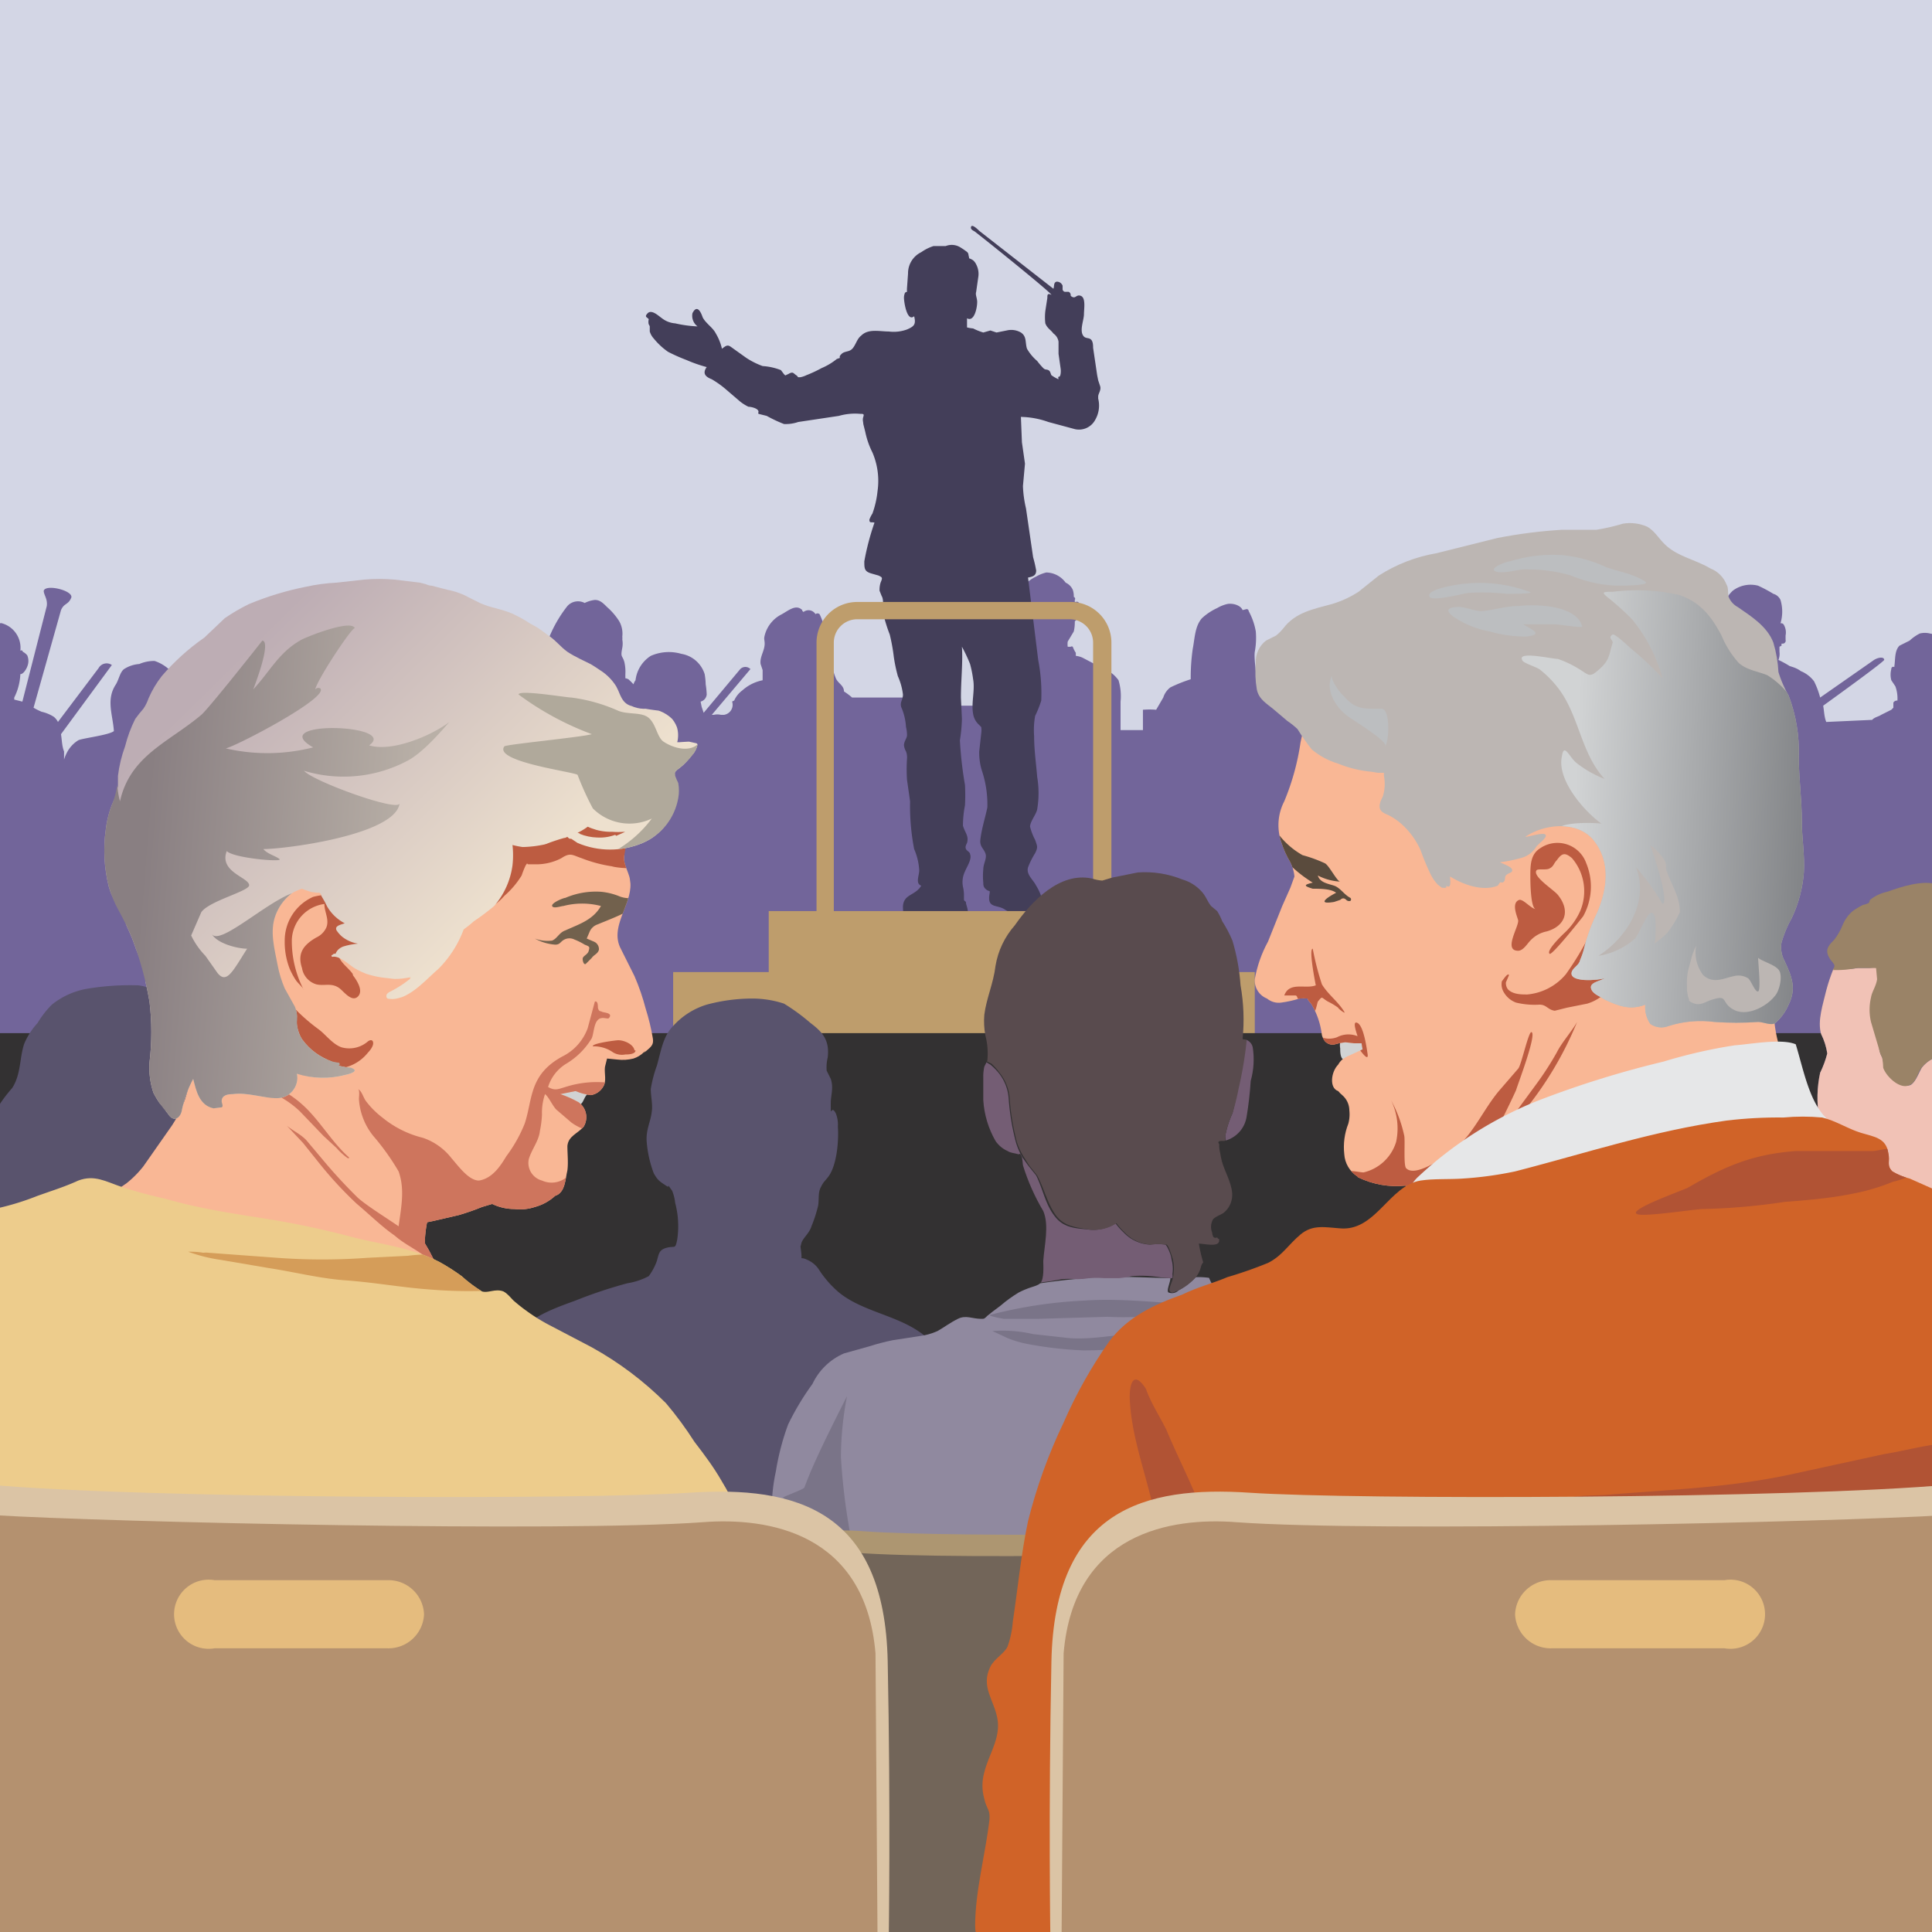 <svg viewBox="0 0 190 190" xmlns="http://www.w3.org/2000/svg"><clipPath id="a"><path d="M0 0h190v190H0z"/></clipPath><clipPath id="b"><path d="M123.2 103a1 1 0 00-1-.8 19.2 19.2 0 00-.2-5.3 20 20 0 00-.8-4.4 12 12 0 00-1-1.9 5.8 5.8 0 00-.5-1l-.6-.5c-.4-.5-.5-1-1-1.5a4 4 0 00-1.8-1.1 9.8 9.8 0 00-4.4-.7l-2.5.5-1 .3a4 4 0 01-1-.2c-3.2-.7-6 2.3-7.6 4.6a8 8 0 00-1.9 4c-.2 1.7-.9 3.2-1.1 4.8a7.6 7.6 0 00.1 2 7 7 0 01.2 2.5l-.3.6a4.4 4.4 0 00-.1 1.1v2.2a9.2 9.2 0 001.2 4 2.8 2.8 0 001.2 1c.3.2.7.2 1 .3s.1-.3.4.3a7.2 7.2 0 01.1.8 20.8 20.8 0 002 4.5c.6 1.4.1 3.4 0 4.9 0 .5.1 1.8-.3 2.2-.2.2-.6.3-.9.4a8.5 8.5 0 00-1.2.5 12.7 12.7 0 00-1.8 1.3l-.8.6-.5.4c-.3.3-.3.3-.6.3-.9 0-1.5-.4-2.3 0s-1.3.8-2 1.2a6.2 6.2 0 01-1.8.5l-2.6.4a21.2 21.2 0 00-2.3.6l-2.5.7a6.1 6.1 0 00-3.1 3 26 26 0 00-2.4 4 24.6 24.6 0 00-1.2 4.6 17.6 17.6 0 00-.4 4.1c.1 1.6 1.6 2.4 2.8 3a25 25 0 014 2.2 18 18 0 003.7 2.4 7.9 7.9 0 004.6.3 32.2 32.2 0 015.3-.2c3.4 0 6.8 0 10.1-.3a11.9 11.9 0 004.8-1 10.4 10.4 0 003.1-3 11 11 0 001-1.7l1.3-1.9a26.3 26.3 0 002.3-4.6 25.3 25.3 0 001.4-4.6l.5-2.4c0-.8 0-1.7.2-2.6a13 13 0 00.2-4.4 15.2 15.2 0 00-1.9-3.5 13.6 13.6 0 01-1.4-4.2c.5 0 2 .4 2-.3 0-.3 0 0-.2-.3q-.3.1-.4-.1a1.5 1.5 0 01-.1-.4 1.5 1.5 0 01.1-1.3c.3-.3.7-.4 1-.6a2.2 2.2 0 00.8-1.2c.3-1-.3-2.2-.7-3.2a6.4 6.4 0 01-.4-1.5 3.2 3.2 0 01-.1-.9c-.2-.2 0-.3.2-.3h.3a2.9 2.9 0 002.2-2.4 34.8 34.8 0 00.4-3.5 7.8 7.8 0 00.2-3.3z"/></clipPath><clipPath id="c"><path d="M191.8 112.6c0-6.4-.3-12.9-.2-19.3l.2-4.3a2 2 0 00-1.2-2c-1.5-.5-3.6.2-5 .7a4 4 0 00-1.7.8l-.1.3a3.4 3.4 0 01-.6.2 7 7 0 00-1 .6 3.6 3.6 0 00-1 1.4 6 6 0 01-.8 1.4c-.5.5-.9.9-.6 1.6a2.1 2.1 0 00.4.6c.2.3.3.3.1.7a17.8 17.8 0 00-.7 2.1c-.3 1.3-.9 3-.5 4.3a6.4 6.4 0 01.6 1.9 9.8 9.8 0 01-.7 1.9 11.6 11.6 0 00-.1 4.4 9.2 9.2 0 00.3 2.2 2.8 2.8 0 001.2 1.2c2.6 1.7 4.7 4.3 7.7 5.3 1 .4 3.4 1 3.6-.6a48.6 48.6 0 000-5.4z"/></clipPath><clipPath id="d"><path d="M64.2 102.1a21.3 21.3 0 00-.7-2.9 22 22 0 00-1.1-3.2L61 93.2c-1-2.1 1.1-4.2 1-6.3 0-1-.8-1.9-.6-2.8 1.7-9-8.2-9.3-9.3-9.8-4-2-9-1.4-13.1 0l-3.3 1.1c-1.1.4-2 1-3 1.5a7.7 7.7 0 00-2 1.3l-2.5 2.2a17.8 17.8 0 00-3.4 5.1 29 29 0 00-2 7.4c-.3 2.3-.2 4.7-.7 7l-.8 3a15.6 15.6 0 01-.6 1.6 10.2 10.2 0 01-1.2.7 1 1 0 00-.8.8l-.5 2.1a12 12 0 01-1.3 2.6l-2.8 4a10 10 0 01-1.8 1.7 10 10 0 00-1.5 1.2.2.2 0 00-.2.2v.1a.3.3 0 00.5.3c.5.1 1 .5 1.5.7l1.7.7 2.7.7 4.2 1.4 4.3 1 3.8.8c1.5.4 3 .5 4.6.8l4.2.6a12.5 12.5 0 001.6.3 13.5 13.5 0 003 .4.3.3 0 00.2-.1.3.3 0 00.3-.3 15.4 15.4 0 00-1.4-2.9v-.6a12.3 12.3 0 01.2-1.5l.5-.1 2.6-.6a23.7 23.7 0 002.3-.8l1-.3a5 5 0 002.2.5 4.6 4.6 0 002-.2 4.8 4.8 0 002-1.1c1-.3 1-1.7 1.2-2.5s0-1.6 0-2.4c.1-1 1-1.2 1.6-1.9a1.8 1.8 0 00-.5-2.4 10.4 10.4 0 00-1.8-.8l1.5-.3a5.8 5.8 0 001.5.4 1.7 1.7 0 001.2-.8c.4-.6.1-1.3.2-2l.2-.8 1 .1a4.3 4.3 0 001.6-.1 2.6 2.6 0 001-.6v-.1a.1.1 0 00.2 0c.6-.5.8-.7.7-1.3z"/></clipPath><clipPath id="e"><path d="M68.5 73.1c0-.3-1.6-.1-1.8-.1a2.8 2.8 0 00-.6-2.3 3.5 3.5 0 00-2.5-1 3.1 3.1 0 01-2.3-.8l-1-2c-1.2-1.4-3-1.8-4.5-2.8-.7-.5-1.2-1.2-2-1.7a23 23 0 00-2.4-1.6c-1.7-.9-3.5-1.1-5.2-2A7.3 7.3 0 0044 58l-2.7-.7-2.5-.3a17.2 17.2 0 00-3 0l-2.7.3a18.2 18.2 0 00-3 .4 29.6 29.6 0 00-5.6 1.7 17.8 17.8 0 00-2.4 1.4l-2 1.9a22.2 22.2 0 00-4.2 3.8 9.9 9.9 0 00-1.3 2.2 4.1 4.1 0 01-.5 1 13.2 13.2 0 00-.8 1 13 13 0 00-1 2.7 12.8 12.8 0 00-.7 2.9 8 8 0 01-.5 2.6 10 10 0 00-.7 2.7 14.6 14.6 0 00.3 5.6 11.3 11.3 0 001 2.4 24 24 0 011.3 2.7 33.3 33.3 0 011.7 6.2 24.8 24.8 0 010 6 7.7 7.7 0 00.4 3 9.4 9.4 0 001.4 2c.6 1 1.3.4 1.4-.4a11.3 11.3 0 011.1-3c.3 1.2.6 2.6 2 2.9l.8-.1c.2-.1 0-.4 0-.6 0-.6.6-.7 1.1-.7 1.4-.2 3 .4 4.3.4a2 2 0 002-2.4 8.6 8.6 0 004.8.1c.5-.1 1.4-.4.5-.7a7.9 7.9 0 01-1.2-.2.1.1 0 00-.1-.3l-.5-.1a6 6 0 01-3-2.2 3.3 3.3 0 01-.5-1.7A3 3 0 0029 99l-1-1.8a11.1 11.1 0 01-.7-2.3c-.3-1.6-.8-3.3-.2-4.9a4.9 4.9 0 011.4-2 2.6 2.6 0 011-.5 2.2 2.2 0 011 .2l.7.1a.3.3 0 01.4.3 10.8 10.8 0 01.6 1.1 4.3 4.3 0 001.7 1.6c-.6.2-1.2.3-.6 1a3.3 3.3 0 001.9 1 7 7 0 00-1.5.3 2.3 2.3 0 00-.5.3s-.6.7-.6.5c0 .3.1.2.4.2a3 3 0 011.1.6 7.7 7.7 0 006.3 1.4 7 7 0 01-1.3 1c-.3.2-1.1.5-1.1.8-.1.8 1.7.1 2 0a10.8 10.8 0 002.3-1.8 13.3 13.3 0 002-2c.6-.9.9-2.1 1.6-2.8s1.8-1.2 2.6-2a7.7 7.7 0 002-6 7 7 0 003.2-.3 19 19 0 011.8-.6l.7.1.6.4a8.2 8.2 0 006.4 0 5.9 5.9 0 003.5-4.4 4 4 0 000-1.5 7.5 7.5 0 01-.3-.7c0-.4-.1-.3.2-.6.6-.4 2-1.7 2-2.6zm-8 9A5 5 0 0157 82c.3-.2.7-.6 1-.6a9.8 9.8 0 011.1.4 7.2 7.2 0 002.4 0l-.9.4z"/></clipPath><linearGradient id="f" gradientUnits="userSpaceOnUse" x1="19.7" x2="44.6" y1="68.2" y2="93.5"><stop offset="0" stop-color="#bdadb4"/><stop offset="1" stop-color="#ede0ce"/></linearGradient><linearGradient id="g" gradientUnits="userSpaceOnUse" x1="14" x2="40.5" y1="85.8" y2="87.9"><stop offset="0" stop-color="#897f82"/><stop offset="1" stop-color="#b9b0a7"/></linearGradient><clipPath id="h"><path d="M71 145.7c-.8-1.4-1.7-2.6-2.7-3.9a35.4 35.4 0 00-2.8-3.8 32.7 32.7 0 00-7.3-5.5l-4.2-2.2a18.4 18.4 0 01-3.5-2.4c-.3-.3-.6-.7-1-.9-.8-.3-1.5.2-2.1 0a13.4 13.4 0 01-2-1.5 20.4 20.4 0 00-2.2-1.4c-2.7-1.4-5.6-1.7-8.4-2.4a84.5 84.5 0 00-9-1.9c-3.2-.5-6.4-1-9.5-1.9a44.3 44.3 0 01-4.4-1.2c-1.5-.5-2.6-1.2-4.2-.6-1.3.6-2.6 1-4 1.5a25.9 25.9 0 01-4.3 1.3c-1.4.2-1 .8-1.1 2.2s-.5 3-.6 4.5v9.4c0 3.4 0 6.7.4 10 0 1-.1 2.5.3 3.3.5 1 2.5 1.6 3.5 1.8a15 15 0 004 .1c1.7-.1 3.5-.1 5.2-.3.5 0 2.2-.3 2.5 0 .2 0 .2 1.2.3 1.5l1 4.4c.9 2.5 1.8 5.7 4 7.3 2.5 1.9 6.2 2 9.2 2.3a25.6 25.6 0 008.9-.9 9.3 9.3 0 004.1-2c1.1-1 2.4-1.4 3.1-2.8a11.6 11.6 0 00.6-9.4c5.5.1 11 0 16.6-.1 2.4-.1 5.3.2 7.7-.4l1.7-.7c.2 0 .9 0 1-.3.7-.8-.4-2.4-.8-3.1z"/></clipPath><clipPath id="i"><path d="M175.3 103.9a14.5 14.5 0 01-.8-3.4 14.2 14.2 0 00-1.3-3.3 22.2 22.2 0 00-1.4-2.9 10.9 10.9 0 00-2.3-2.1 17.5 17.5 0 01-2.7-2 15.5 15.5 0 01-2.2-2.4l-1.5-3-1.6-3a12.2 12.2 0 00-1.5-2.4 19.5 19.5 0 00-2.1-2.4 39.6 39.6 0 00-4.8-3.8 20 20 0 00-5.7-2.4c-2.3-.7-4.8-1.1-7.2-1.8-1.2-.4-2.4-1-3.6-1.3a17.4 17.4 0 00-3.5-.5 3.4 3.4 0 00-2.7.9 5.4 5.4 0 00-1 1 6.4 6.4 0 00-.3.7 1.1 1.1 0 000-.3c0 .5-.5 1-.6 1.4a13 13 0 00-.6 2.1 23.9 23.9 0 01-1.6 5.8 5.1 5.1 0 00-.3 4 9.1 9.1 0 00.9 2 4 4 0 01.4 1.4l-.4 1.1-.8 1.8-1.4 3.5a12.1 12.1 0 00-1.3 3.7 1.9 1.9 0 001.2 1.9 1.8 1.8 0 001.4.4 10.9 10.9 0 001.8-.4 4 4 0 01.8 0c0 .2.3.4.4.6a7.7 7.7 0 011 3 1.7 1.7 0 00.3.6 1 1 0 001 .3 5.7 5.7 0 011-.2l.9.1h.7l.1.6-1.3.6a3 3 0 00-.7.4 1.8 1.8 0 00-.4.5c-.7.7-.9 2.3 0 2.6a3.2 3.2 0 00.4.4 2 2 0 01.7 1.5 3.5 3.5 0 01-.1 1.3 6.3 6.3 0 00-.4 3 2.8 2.8 0 001.3 2.2.2.2 0 00.1.1 8.6 8.6 0 004.6.8l.5.2 2.2.7a6 6 0 003.5.2c1.8-.2 3.5-1.6 5-2.5l2.8-1.5 1-.4a55.1 55.1 0 005.5-2.7 41.2 41.2 0 015-2.2l6.2-2c1.8-.5 4-.8 5.3-2.1a.3.3 0 000-.4z"/></clipPath><clipPath id="j"><path d="M177.2 80.8c0-2.2-.3-4.3-.3-6.4a15.5 15.5 0 00-1-6 11.5 11.5 0 01-1-2.3 12.5 12.5 0 00-.5-2.9c-.6-1.6-2.2-2.6-3.5-3.5a2 2 0 01-.9-1c-.1-.4 0-.9-.2-1.2a2.8 2.8 0 00-1.6-1.6c-1.5-.9-3.4-1.2-4.6-2.5-.5-.5-.9-1.2-1.6-1.6a4.2 4.2 0 00-2.4-.3 20.3 20.3 0 01-2.6.6h-3.4a48.8 48.8 0 00-6.3.8l-6 1.5a15.3 15.3 0 00-5.7 2.2l-2 1.6a10.1 10.1 0 01-2.6 1.2c-1.8.5-3.6.8-4.8 2.4a5.3 5.3 0 01-.7.7l-1 .5a2.6 2.6 0 00-1 2.2 10 10 0 00.1 2.6c.2 1 1 1.4 1.7 2l1.3 1.1a7.8 7.8 0 011 .8 21 21 0 001.4 2 7.3 7.3 0 002.6 1.4 11.4 11.4 0 003.3.8l.6.1h.6v.3a4.1 4.1 0 01-.1 2c-.2.4-.5 1-.2 1.4.2.3.7.4 1 .6a5.9 5.9 0 011.1.8 7.6 7.6 0 011.8 2.5 24.2 24.2 0 001 2.4 4.1 4.1 0 00.7 1l.4.3c.1 0 .6.1.4-.2.6.4.4-.6.4-.9 1.3.8 3.2 1.5 4.7.9l.2-.3c.2-.1.2.1.4-.1s0-.5.3-.7.6-.2.5-.5-1-.6-1.2-.7a13.2 13.2 0 002-.4 2.5 2.5 0 001.5-1c.2-.4 1.2-1 1-1.3s-1.6.2-2 .2c1.9-1.3 5.1-1.6 6.7.3 1.7 2.1 1.4 4.7.4 7.1a17.8 17.8 0 00-1.3 3.5 7.1 7.1 0 01-.4 1.2c-.1.5-.6.7-.8 1.1-.5 1.2 2.7.9 3.2.7-.4.3-1.6.4-1.3 1.1.2.5.9.7 1.3 1 1.3.6 2.5 1.1 4 .5a2.9 2.9 0 00.5 1.9 1.9 1.9 0 001.8.2 10.4 10.4 0 014.5-.4 29.4 29.4 0 004.3 0c.5 0 1.3.4 1.7.1a5 5 0 001.3-1.8c.8-1.6.3-2.8-.4-4.3a2.8 2.8 0 01-.3-1.8 11.2 11.2 0 011-2.4 12.8 12.8 0 001.2-4.5c.1-1.7-.2-3.4-.2-5z"/></clipPath><linearGradient id="k" gradientUnits="userSpaceOnUse" x1="178.3" x2="154.8" y1="80.5" y2="79.5"><stop offset="0" stop-color="#808285"/><stop offset="1" stop-color="#d1d3d4"/></linearGradient><clipPath id="l"><path d="M192.1 144.3c.3-6.7.7-13.3.7-20l-.2-4.6c0-.5.2-1.6-.2-2s-.6-.1-1-.2l-3.6-1.6a6.4 6.4 0 01-1.7-.7c-.6-.6-.2-1-.4-1.8-.2-1.5-1.4-1.6-2.7-2s-2.5-1.2-3.8-1.5a20.6 20.6 0 00-3.8 0 42.8 42.8 0 00-5.6.3c-7.2 1-13.8 3.2-20.8 5a35.7 35.7 0 01-5.1.7c-1.4.1-2.9 0-4.2.2-3.1.5-4.4 5-7.9 4.7-1.5-.1-2.7-.4-3.9.6s-1.8 2.1-3.2 2.8a41.6 41.6 0 01-4 1.4c-1.4.6-3 1-4.4 1.7-2.8 1-5.4 2.2-7.2 4.6a45.4 45.4 0 00-4.5 8 50.8 50.8 0 00-3.5 9.7c-.7 3.3-1 6.6-1.5 9.9a9.4 9.4 0 01-.5 2.4c-.3.7-1.3 1.2-1.7 2-1 2 .4 3.3.7 5.2s-.9 3.5-1.3 5.2a4.7 4.7 0 000 2.6c.2 1 .6 1 .5 2.1-.4 3.4-1.4 7-1.4 10.4 0 2.1 1.5 1.6 3 1.6 1.2 0 4.2.5 5-.3 0 .4.4.8.8.5s.3-2.6.3-3.1c.2-2.1.3-4.3.7-6.3.6-4.2 1.2-8.5 1.6-12.7a39.7 39.7 0 012.7-12c1.4-3.2 5.2-5.6 8.6-6.4 4.1-.9 8.4 0 12.6.2s8.5 0 12.7 0l27.2-.4c5-.2 10-.3 15-.7 1.7-.1 5 .5 6.3-.9s.8-3.4-.3-4.6z"/></clipPath><g clip-path="url(#a)"><path d="M-1.2-1.2h192.9v83.8h-193z" fill="#d3d6e5"/><path d="M191 62.8a.1.1 0 000-.3h-.2a.3.3 0 00-.5-.1l-.5-.1a2.1 2.1 0 00-1 0 4.3 4.3 0 00-1 .7l-1 .5c-.5.5-.4 1.4-.5 2v.1a.2.2 0 00-.3.2 2.1 2.1 0 000 1.1l.4.6a3.5 3.5 0 01.2 1.4.4.4 0 00-.4.2v.5l-.2.2-1 .5c-.3.2-.6.2-.9.5h-.1l-4.4.2c-.2-.5-.2-1-.3-1.6 1.8-1.3 5.8-4.2 6-4.5 0-.3-.5-.3-1 0l-5.3 3.7a8 8 0 00-.6-1.6 3.1 3.1 0 00-1.3-1c-.4-.3-.8-.4-1.1-.5a10.4 10.4 0 00-1.1-.6 1.6 1.6 0 00.1-.8v-.5l.2-.1v-.2c.2 0 .3 0 .4-.2a.5.5 0 000-.2v-.4a1.5 1.5 0 00-.2-1.1.3.3 0 00-.3-.1 4 4 0 000-2.3 1.1 1.1 0 00-.7-.6 13.8 13.8 0 00-1.5-.8 2.9 2.9 0 00-2.5.5 3.5 3.5 0 00-1.1 2.5l-.8.1a6.6 6.6 0 00-.8 0c-.7 0-1.5.1-2.2.3-1.5.2-3 .2-4.5.5a35.1 35.1 0 00-4.4.8l-4.2 1.1-2 .7-2.2.6-4.3 1-4.3 1c-1.4.5-2.7.8-4 1.1l-4.7 1.3-2 .7a4.4 4.4 0 00-1 .4h-.2c-.3-.2-.7-.2-1-.5a2.6 2.6 0 01-.7-1.4.2.2 0 00-.2-.1 5.4 5.4 0 00-2-1.2c-.2 0 0-.1-.2-.2 0-.2-.3-2-.2-2.7a7.5 7.5 0 00.1-2 6.5 6.5 0 00-.7-2 .2.2 0 00-.2-.2l-.4.1c-.2-.5-1-.7-1.5-.6a3.5 3.5 0 00-1 .4 5.7 5.7 0 00-1.5 1c-.7.8-.7 2-.9 3a19.9 19.9 0 00-.2 3 15 15 0 00-2 .8 2 2 0 00-.7 1l-.7 1.2a8.3 8.3 0 00-1.3 0v2h-2.2V69a5.4 5.4 0 00-.2-2.1 3.3 3.3 0 00-1.6-1.2l-1.9-1a2.1 2.1 0 00-.7-.2v-.3a2.9 2.9 0 01-.3-.6.2.2 0 00-.2 0 1.6 1.6 0 01-.3 0 2.2 2.2 0 010-.5l.6-1a4 4 0 00.1-1 1 1 0 00.4-.8 3 3 0 00.1-.7c0-.3-.2-.5-.4-.4a.3.3 0 00-.1 0V59a.2.2 0 00-.1-.3 1.9 1.9 0 00-.1-.7 1.4 1.4 0 00-.7-.7 2.4 2.4 0 00-1.9-1 3.6 3.6 0 00-1 .4 3.3 3.3 0 00-1 .7c-.7.5-.8 2.2-.8 2.7a14.1 14.1 0 00.6 2.3 5.6 5.6 0 01.2 1.4v.6l-1.3.5a6.5 6.5 0 00-1.4.8 3.5 3.5 0 00-1 .5 1.5 1.5 0 00-.6.8 13.7 13.7 0 00-.2 1.7 2.8 2.8 0 00-.1.7h-2.4c-.2-.2-.6-.1-1-.1a6.7 6.7 0 01-2.6-.7h-6.5a6.5 6.5 0 00-.8-.6c0-.6-.6-.8-.8-1.3a5.3 5.3 0 01-.4-1.6 5.5 5.5 0 00-.3-.7 9 9 0 00-.2-1.6v-.2a2.8 2.8 0 00-.2-.7 6 6 0 00-.5-1.5.3.3 0 00-.4 0 .8.8 0 00-1.3-.1.1.1 0 000-.2V60c-.6-.6-1.3 0-2 .4a3.2 3.2 0 00-1.7 2.1c-.1.4 0 .4 0 .8 0 .7-.5 1.3-.4 2l.2.6v1a4.2 4.2 0 00-2 1 2.5 2.5 0 00-.8 1 .6.6 0 00-.2.1 1 1 0 01-.8 1.3h-.3a1.5 1.5 0 00-.7 0H70l3.8-4.5a.7.7 0 00-1 0l-3.6 4.3-.2-.6-.1-.5a.8.8 0 00.6-.7 8 8 0 00-.1-1 6.6 6.6 0 00-.1-1 2.9 2.9 0 00-2.3-2 4.4 4.4 0 00-3 .2 3.3 3.3 0 00-1.5 2.4 1.2 1.2 0 00-.2.4 6.1 6.1 0 00-.5-.5 1.2 1.2 0 00-.3-.1v-.4a4.2 4.2 0 00-.1-1.2c-.2-.7-.4-.4-.2-1.4a2.3 2.3 0 000-.8 1.7 1.7 0 000-.3 2.5 2.5 0 00-.3-1.5 6.4 6.4 0 00-1.2-1.4c-.4-.4-.7-.7-1.2-.7a3 3 0 00-1 .3 1.4 1.4 0 00-1.7.3 12.7 12.7 0 00-1.8 3.1c-.3.5-.5 1.1-1 1.4a7.3 7.3 0 01-2.7.6c-1.7.3-3.3.5-5 .6l-5.2.2-4.8.1c-3.2 0-6.5.2-9.7.4a19 19 0 00-8.1 2.3l-.1-1a1.1 1.1 0 00-.6-1.3 4 4 0 00-1.6-1 3.7 3.7 0 00-1.5.3 3.2 3.2 0 00-1.5.5c-.4.3-.5 1-.8 1.5-1 1.5-.3 3-.2 4.6-.5.4-3.1.7-3.5.9a3.1 3.1 0 00-1 1 4 4 0 00-.4.9v-.8c-.2-.5-.2-1-.3-1.7l5-6.8a.9.9 0 00-1.3.3l-4 5.3a1.6 1.6 0 00-.4-.5 3.7 3.7 0 00-1.2-.5 6.6 6.6 0 01-.8-.4L6 60c.3-.7.7-.5 1-1.2s-2.5-1.4-2.7-.7c0 .4.4.8.3 1.5L2.2 69l-.4-.1-.4-.1v-.2a5.6 5.6 0 00.6-2.3c.3 0 .6-.5.7-.8a1.4 1.4 0 000-1c0-.1-.6-.6-.5-.3A.1.1 0 002 64a2.5 2.5 0 00-1.8-2.7.3.3 0 00-.4.3c-.1 3.8-.9 41.4-.5 41.7s175.7-.2 175.7-.2c1 .2 12.7-.3 15.2 0a.3.3 0 00.4-.3c.1.1.2 0 .4 0a.3.3 0 00.2-.3c.6-2.5-.3-39.8-.2-39.8z" fill="#72659a"/><path d="M108 39c0-.3.3-.6.2-1l-.2-.6-.1-.5-.4-2.7c0-.2 0-.6-.2-.8s-.5-.1-.7-.3c-.5-.5 0-1.6 0-2.2 0-.5.2-1.6-.3-1.8s-.5.4-1 0c0-.1 0-.3-.2-.4h-.3c-.1 0-.2 0-.3-.2v-.4a.6.6 0 00-.6-.4c-.3.1-.2.4-.3.7l-7.3-5.7c-.1-.1-.7-.7-.8-.4s.3.4.4.5c1.3 1 7.5 6 7.5 6.2-.4-.2-.4 0-.4.3l-.2 1.3a5.2 5.2 0 000 1.2c.2.5.5.6.8 1a1.2 1.2 0 01.5.8v1.2l.2 1.4a1.8 1.8 0 010 .6c-.1.5-.3 0-.2.5a3.8 3.8 0 01-.7-.4c-.1-.2-.1-.4-.3-.5s-.3 0-.5-.2a6.9 6.9 0 01-.6-.7 4.6 4.6 0 01-1-1.2c-.2-.6 0-1.2-.6-1.6a1.9 1.9 0 00-1.4-.2l-1 .2-.6-.2-.7.2a6 6 0 01-1-.4 3.5 3.5 0 01-.6-.1v-.9c.7.4 1-1 1-1.6 0-.4-.2-.7-.1-1l.2-1.4A2 2 0 0096 26a1.2 1.2 0 00-.3-.4 1.6 1.6 0 00-.4-.2v-.1c-.1-.3 0-.4-.3-.6a6.8 6.8 0 00-.6-.4 1.6 1.6 0 00-1.4-.1h-1.2a4.4 4.4 0 00-1.2.6 2.3 2.3 0 00-1.3 2.1l-.1 1.4a2.3 2.3 0 000 .4.3.3 0 00-.2.1 1.2 1.2 0 00-.1.5c0 .4.3 2.4 1 1.8.2.8 0 1-.7 1.3a3.8 3.8 0 01-1.8.2c-.9 0-2-.3-2.7.4-.4.3-.5.8-.8 1.2s-.6.3-1 .5a1.1 1.1 0 00-.3.3.3.3 0 000 .2l-.3.1a6.2 6.2 0 01-1.5.9 13 13 0 01-1.5.7 2.4 2.4 0 01-.6.2c-.4 0-.1 0-.4-.2s-.3-.4-.8-.1c-.3.1-.2.2-.4 0l-.3-.4A5.9 5.9 0 0075 36a7.7 7.7 0 01-1.6-.8l-1.4-1c-.4-.3-.5-.3-1 .1a5.2 5.2 0 00-.6-1.5c-.3-.6-1-1-1.3-1.6-.1-.3-.5-1.4-1-.4a1.3 1.3 0 00.5 1.3 12.3 12.3 0 01-2.2-.3 2.4 2.4 0 01-1.3-.5c-.3-.2-1-.9-1.4-.5s0 .4.1.6a1 1 0 000 .5.6.6 0 01.1.2v.5a1.8 1.8 0 00.4.7 6.8 6.8 0 001.4 1.3 17.2 17.2 0 001.8.8 14 14 0 002 .7c-.5.7 0 1 .5 1.2a9.4 9.4 0 011.4 1l1.4 1.2a4.5 4.5 0 00.8.5c.2 0 .7.1.9.3s0 .3.1.4l.8.2a13.8 13.8 0 001.7.8 3.8 3.8 0 001.4-.2l2-.3 2-.3a5.7 5.7 0 012.1-.2c.3 0 .4 0 .3.3s0 .5 0 .7l.2.8a8.1 8.1 0 00.7 2 7.1 7.1 0 01.5 3.8 9.3 9.3 0 01-.5 2.2 3 3 0 00-.3.6c0 .4.2.2.5.3a25 25 0 00-1 3.8c0 .7 0 1 .7 1.2l.7.2c.4.2.4.2.2.7a2.3 2.3 0 00-.1.8l.2.5c.3.5 0 1.3.2 1.9a15.2 15.2 0 00.6 1.9 18 18 0 01.4 2.2 15 15 0 00.4 1.9 6.2 6.2 0 01.5 1.8c0 .6-.4.8-.1 1.4a5.8 5.8 0 01.4 1.8 3.3 3.3 0 01.1.8c0 .3-.3.6-.3 1a1.6 1.6 0 00.2.6 1.6 1.6 0 01.1.7 15.7 15.7 0 000 2.1l.3 2.1a22.4 22.4 0 00.4 4.7 6 6 0 01.5 2.1c0 .5-.4 1.3.2 1.5-.6 1-1.7.8-1.8 2 0 .4 0 .7.2.9a5.4 5.4 0 002 0h2c.3 0 1.6.2 2 0s0-1 0-1.2-.1-.1-.2-.3V88a3.8 3.8 0 00-.1-.8 2.4 2.4 0 01.2-1.5c.2-.5.7-1.2.5-1.7 0-.2-.3-.3-.4-.5s0-.4.1-.6c.2-.7-.2-1-.4-1.7a10.4 10.4 0 01.2-2 19.3 19.3 0 000-2 37.5 37.5 0 01-.5-4.4 15.2 15.2 0 00.2-2.1l-.1-2.1c0-1.7.2-3.4.1-5a15.6 15.6 0 01.8 1.7 11.1 11.1 0 01.3 1.5c.2 1.1-.2 2.3 0 3.4a1.8 1.8 0 00.5 1l.3.3a2.1 2.1 0 010 .6l-.2 1.8a5.9 5.9 0 00.3 2 10.5 10.5 0 01.5 3.5c-.2 1-.6 2.2-.7 3.3 0 .6.3.7.5 1.2s-.2 1-.2 1.6a6.5 6.5 0 000 1.3c0 .2 0 .4.2.6.4.4.5 0 .4.6-.2 1.4.8.9 1.6 1.5.4.2.5.4 1 .5a7.5 7.5 0 001.5 0l1.1-.1c.3-.1.2-1 0-1.4a5 5 0 00-.6-1.4c-.3-.6-1-1.1-.8-1.8a8.1 8.1 0 01.7-1.4c.3-.6.2-.7 0-1.3a5.6 5.6 0 01-.5-1.3c0-.5.6-1.2.7-1.7a9.6 9.6 0 000-3.2c-.1-1.3-.3-2.6-.3-4a7.9 7.9 0 01.1-2 10.4 10.4 0 00.6-1.5 17.2 17.2 0 00-.3-4l-1-8.1c.5-.1.8-.2.8-.7a12.3 12.3 0 00-.3-1.3l-.7-4.8a11.2 11.2 0 01-.3-2.2l.2-2.2-.3-2.1-.1-2.5a8.4 8.4 0 012.7.5l2.6.7a1.8 1.8 0 002-.9 2.8 2.8 0 00.3-2.1z" fill="#433e59"/><path d="M114 95.6v-6h-4.7V63.2a4 4 0 00-4-4h-21a4 4 0 00-4 4v26.4h-4.7v6h-9.4v6.6h57.2v-6.6zM82 63.2a2.3 2.3 0 012.3-2.3h20.9a2.3 2.3 0 012.3 2.3v26.4H82z" fill="#be9d6c"/><path d="M-1.6 101.6h193.3v40.2H-1.6z" fill="#333132"/><path d="M94.6 136.3c-.4-.1-1-2-1.3-2.4a10.8 10.8 0 00-3-3c-2.4-1.6-5.6-2-7.8-3.8a10.2 10.2 0 01-2-2.3 2.6 2.6 0 00-1.1-.9c-.8-.4-.5.2-.6-.7s-.1-.4 0-.9.8-1 1-1.7a13 13 0 00.6-1.8c.2-.6 0-1.4.3-2s.3-.5.7-1c.9-1.1 1.1-3.6 1-5a3 3 0 00-.2-1.3c-.5-1-.5.7-.5-1 0-.8.3-1.5 0-2.4l-.4-.8a4 4 0 01.1-1.3c.2-1.7-.5-2.5-1.7-3.4a19.4 19.4 0 00-2.6-1.9 10 10 0 00-3.1-.5 17.3 17.3 0 00-4.5.6 7.3 7.3 0 00-3.3 2.1c-1 1-1.2 2.5-1.6 3.9a12.3 12.3 0 00-.6 2.3c0 .7.2 1.5.1 2.2-.1 1-.6 1.8-.5 3a11.2 11.2 0 00.7 3.1c.4.7.6.8 1.2 1.2s-.2-.6.6.5a4.4 4.4 0 01.3 1.2 8.9 8.9 0 01.2 3.6c-.2 1-.2.6-1 .8s-.8.6-1 1.3a5.7 5.7 0 01-.8 1.5 6.7 6.7 0 01-2.1.7 45.4 45.4 0 00-5.1 1.7c-1.6.6-6 2-5.6 4.2a4.8 4.8 0 002.3 2.8 41.4 41.4 0 013.7 3.5 52.5 52.5 0 016 6.7 31.5 31.5 0 003.3 3.7 8 8 0 004 2c3.4.9 7.2.9 10.2-1.3s5.1-4.6 8-6.8a24.8 24.8 0 003.5-3.3c.2-.2 3.4-2.7 2.6-3z" fill="#59536d"/><g clip-path="url(#b)"><path d="M74.2 147.7l3-11.8 5.3-4.1 8.4-2a76.6 76.6 0 018.6-3.1 58.7 58.7 0 017.3-1c2-.3 7 0 8.3 0 0 .4-.4 1.2-.2 1.4a.9.9 0 001-.2 7.5 7.5 0 001.7-1.3 7.5 7.5 0 012 .2l-15.8 26.6-21.8-.8z" fill="#90899f"/><path d="M124.4 102a1.5 1.5 0 00-.5-.6l-.8-.5a1.2 1.2 0 00-.4-.1 45.5 45.5 0 01-1 6.3 20.8 20.8 0 01-.5 2.4 9.5 9.5 0 00-.7 2.2c0 1.2.9 1.8 1.7 2.5s.3 1.5.3 2.4a10.3 10.3 0 010 1.8 13.6 13.6 0 01-.6 1.8 9.8 9.8 0 00-.3 1.3 6.5 6.5 0 001-2.3 3.3 3.3 0 000-1 7 7 0 01.2-1.2 15.3 15.3 0 00-.3-2.5 6 6 0 010-1.3 5.5 5.5 0 01.6-1.5 2 2 0 00.4-.8l.1-1.2c.1-1 .5-2 .7-2.9a12.3 12.3 0 00.3-2.6 4.3 4.3 0 00-.2-2.2zM115.3 125.3a3.7 3.7 0 00-.1-1.5c0-.3-.4-1.3-.6-1.4a6 6 0 00-1.5 0 3.8 3.8 0 01-2.6-1.2 6.3 6.3 0 01-.8-.9 4 4 0 01-2.8.6c-1.2-.1-2.3-.2-3.1-1.2-1-1.2-1.2-2.7-1.9-4.1l-.8-1-.5-.7a6.4 6.4 0 01-.7-1.6 23 23 0 01-.7-4.2 4.5 4.5 0 00-1-2.6 6 6 0 00-.8-.8 6.3 6.3 0 01-.9-.6 2.4 2.4 0 01-.3-1.2c-1.3.5-1.7 1.9-2 3.2a10.8 10.8 0 00-.1 2.5l.3 1.2a2.8 2.8 0 00.3 1l1 2.7c.3 1 .6 1.6 1 2.3L98 118a13 13 0 011.1 2.5c.3.9.3 1.7.5 2.6 0 .4.2.7.3 1a2.7 2.7 0 00.3 1 1.9 1.9 0 00.5.6.9.9 0 00.3.3h.2a1 1 0 01-.2.1c-.1 0-.1 0 0 .1v.2h.2a.2.2 0 010-.1l.6-.1 1.5-.2 1.1-.2a9.4 9.4 0 011.5 0 9.3 9.3 0 001.2-.1 10 10 0 011.5 0h1.4a8.7 8.7 0 001.3-.2 11.3 11.3 0 012.7.1 8.5 8.5 0 001.3.1 1.3 1.3 0 000-.4z" fill="#745d74"/><path d="M122.2 114.2c-.8-.7-1.8-1.3-1.7-2.5a9.5 9.5 0 01.7-2.2 20.8 20.8 0 00.6-2.4 38.4 38.4 0 001-8l-.2-4a15.8 15.8 0 00-.3-4.2l-.8-2.7a6.8 6.8 0 00-2.2-2.6 11 11 0 00-2.9-1.3 5.4 5.4 0 00-1.8-.5c-.9 0-1.7.4-2.5.1a5 5 0 00-1.7-.3 9 9 0 00-2.2.4 41.1 41.1 0 00-4.2 1.5 6.4 6.4 0 00-2.9 2.4l-1 1.5a3.4 3.4 0 00-.3.4l-.5 1-1.5 1.8a5.2 5.2 0 00-.9 1.9 14.8 14.8 0 00-.4 2.1c-.2 1.5-.5 2.9-.5 4.3a8.9 8.9 0 00.3 2 2.4 2.4 0 00.3 1.2 6.3 6.3 0 00.9.5 6 6 0 01.8.9 4.5 4.5 0 011 2.6 23 23 0 00.7 4.2 6.4 6.4 0 00.7 1.5l.5.8.8 1c.7 1.3 1 2.8 1.9 4 .8 1 1.9 1.1 3.1 1.3a4 4 0 002.8-.6 6.3 6.3 0 00.8.9 3.8 3.8 0 002.6 1.2 6 6 0 011.5 0c.2 0 .5 1 .6 1.3a3.7 3.7 0 01.1 1.6c0 .5-.3 1-.4 1.5a.3.3 0 00.4.3 5.1 5.1 0 002.2-1.5 2.4 2.4 0 00.5-1c.2-.8.9-.8 1.6-.8s1.4.3 1.8-.5a3.3 3.3 0 00.1-1.3 7.9 7.9 0 01.4-1.8 13.6 13.6 0 00.6-1.8 10.3 10.3 0 000-1.8c0-.9.3-1.7-.4-2.4z" fill="#594b4e"/><g fill="#7a7488"><path d="M120 128.3c-4.4.1-8.8-.7-13.3-.4a45.3 45.3 0 00-9.3 1.4c-.4.1 1.3.4 1.3.4h3.4l6.8-.2a33 33 0 006.3-.3l2.9-.5a10.1 10.1 0 001.2-.1c.1 0 1-.3.7-.3zM83.7 151.3a62.1 62.1 0 01-1-8 32 32 0 01.6-6c-3.2 6.3-3.7 7.7-4.2 9-.1.2-2.7 1.1-2 1-.7 2.4 3 4.6 4.5 6 .5.3 1.4 2 2.1 1.6s.2-3 0-3.6zM113.7 131.2c-2.8-.3-5.6.6-8.5.4l-3.6-.4a13.3 13.3 0 00-4-.3l1.5.7a10.5 10.5 0 002.1.6 37.3 37.3 0 005.3.6 33.7 33.7 0 004.7-.3 7.6 7.6 0 002.3-.4c.3-.1 1.1-.8.2-1z"/></g></g><g clip-path="url(#c)"><path d="M191.8 112.6c0-6.4-.3-12.9-.2-19.3l.2-4.3a2 2 0 00-1.2-2c-1.5-.5-3.6.2-5 .7a4 4 0 00-1.7.8l-.1.3a3.4 3.4 0 01-.6.2 7 7 0 00-1 .6 3.6 3.6 0 00-1 1.4 6 6 0 01-.8 1.4c-.5.5-.9.9-.6 1.6a2.1 2.1 0 00.4.6c.2.3.3.3.1.7a17.8 17.8 0 00-.7 2.1c-.3 1.3-.9 3-.5 4.3a6.4 6.4 0 01.6 1.9 9.8 9.8 0 01-.7 1.9 11.6 11.6 0 00-.1 4.4 9.2 9.2 0 00.3 2.2 2.8 2.8 0 001.2 1.2c2.6 1.7 4.7 4.3 7.7 5.3 1 .4 3.4 1 3.6-.6a48.6 48.6 0 000-5.4z" fill="#726889"/><path d="M191.9 105.3c-.2-.4-.2-.6-.5-.8s-.6 0-1-.2a1 1 0 01-.3-.2 3.2 3.2 0 00-1.1.9c-.3.5-.6 1.4-1.1 1.7-1 .4-2.4-.9-2.6-1.7a6.8 6.8 0 00-.2-1 2.6 2.6 0 01-.3-.9c-.1-1-.5-1.7-.7-2.7a5.3 5.3 0 010-2.3l.6-1.8c0-.2.2-1-.1-1.1s-.6 0-.8 0h-1.1a10.5 10.5 0 01-2.3.1 1.1 1.1 0 01-.5-.2 5.7 5.7 0 00-.2.8 7.7 7.7 0 01-.4 1 8.3 8.3 0 00-.5 1.8 8 8 0 01-.2 1 4.7 4.7 0 00-.3 1 5.8 5.8 0 00.2 1.6 2.6 2.6 0 01.2 1.1 4 4 0 00-.1.8 3.1 3.1 0 01-.1 1c0 .3-.2.5-.3.8a5.6 5.6 0 000 1l-.2.8a4.3 4.3 0 001.2 3 3.8 3.8 0 001 1.1 12.9 12.9 0 011.8 1.4 18.2 18.2 0 012.8 2.4 4.9 4.9 0 002.9 1.6 13 13 0 001.5.3 2.2 2.2 0 011 .4 1.6 1.6 0 00.7.2c.8.1 1-1 1-1.5v-4.2a22.6 22.6 0 01.1-4.5l.2-1.8a4.5 4.5 0 00.2-.7.5.5 0 01-.5-.2z" fill="#f1c2b6"/><path d="M193.4 93a6.8 6.8 0 01-.2-2.2 5.1 5.1 0 000-1.5 17.1 17.1 0 00-.3-2.6 1.8 1.8 0 00-1.3-1.2 2.2 2.2 0 00-1 0 1 1 0 00-.3 0 17.1 17.1 0 00-5 .7c-1.7.7-2.9 2.4-4.3 3.5a5.8 5.8 0 00-1.3 1.4 4.2 4.2 0 00-.4.8 11.1 11.1 0 00-.5 1.2c0 .6.4 1.1.7 1.6a1 1 0 00.8.7 10.5 10.5 0 002.3-.2h1.9l.1 1.1c-.1.7-.5 1.2-.6 1.8a5.3 5.3 0 000 2.4l.8 2.7a2.6 2.6 0 00.3.8 6.8 6.8 0 01.1 1c.3.9 1.7 2.2 2.6 1.7.6-.2.8-1.2 1.1-1.6a3.2 3.2 0 011.2-1 1 1 0 00.3.3l1 .1c.3.1.3.4.4.8a.4.4 0 00.8 0 16.1 16.1 0 00.5-2.9l.2-3a30.7 30.7 0 00.1-6.4z" fill="#9a8367"/></g><path d="M19.8 102.1a5.4 5.4 0 00-1-1.6 16.8 16.8 0 00-1.4-1.6 6.3 6.3 0 00-3.8-2 25.7 25.7 0 00-4.8.3 7.6 7.6 0 00-3.7 1.6 9.1 9.1 0 00-1.4 1.8 7.2 7.2 0 00-1.3 2c-.5 1.4-.3 3-1.2 4.4a13.7 13.7 0 00-1.6 2.2l-.3.8a8.3 8.3 0 00-1 1.6 9 9 0 00-.3 2.1l.1 3v2A4 4 0 00-.5 122a3.8 3.8 0 003.3.2l2.3-.7c.7-.3 1.6-.8 2.5-1 1.4-.4 3-.3 4.3-.8a8.3 8.3 0 003.4-2.5c.4-.4.5-1 .9-1.5a.4.4 0 00.3-.2 6.2 6.2 0 01.6-.8 10 10 0 00.6-1.2 15 15 0 001-2.1l.8-2.2a16.3 16.3 0 00.4-2.1 10.4 10.4 0 00-.1-5z" fill="#59536d"/><path d="M137.7 150c-12 1-44.6 1.2-52.6.6s-14.7 1.3-14.9 12.7 0 28.3 0 28.3h67.3z" fill="#ad9671"/><path d="M137.3 152c-8.8.7-42.7 1.5-53.2.7-4.9-.4-12.2.8-13 9.8v30.2h66.5z" fill="#726559"/><path d="M105 159.8a2.7 2.7 0 002.7 2.5h13a2.6 2.6 0 100-5.1h-13a2.7 2.7 0 00-2.7 2.6z" fill="#ffd777"/><path d="M57.8 107.1c-.2-.2-.6-.1-.9 0H56.1c-.3 0-1.8 0-1.6.6.1.4.8.5 1 .6s1 .5 1.4.4.5-.6.7-.9.4-.4.2-.7z" fill="#d1d3d4"/><g clip-path="url(#d)"><path d="M64.2 102.1a21.3 21.3 0 00-.7-2.9 22 22 0 00-1.1-3.2L61 93.2c-1-2.1 1.1-4.2 1-6.3a14.5 14.5 0 00-.6-2.8l-.4-1.5a.2.2 0 000-.1 3.9 3.9 0 00-.3-.8 6.6 6.6 0 00-.6-1.7 15.3 15.3 0 00-2.3-2.5 14.8 14.8 0 00-2.3-1.6 23.8 23.8 0 00-3.4-1.6c-4-2-9-1.4-13.1 0l-3.3 1.2-2.9 1.4a7.7 7.7 0 00-2 1.4l-2.5 2.2a17.8 17.8 0 00-3.5 5 29 29 0 00-2 7.4c-.3 2.3-.1 4.7-.7 7l-.8 3a15.6 15.6 0 01-.6 1.7 10.2 10.2 0 01-1.2.6 1 1 0 00-.7.9l-.6 2a12 12 0 01-1.3 2.6l-2.8 4a10 10 0 01-1.7 1.7 10 10 0 00-1.6 1.3.2.2 0 00-.1.1v.2a.3.3 0 00.4.2l1.5.7 1.8.7 2.6.7 4.3 1.4 4.2 1 3.8.8c1.5.4 3 .5 4.6.8l4.3.6a12.5 12.5 0 001.5.3 13.5 13.5 0 003 .4.3.3 0 00.2 0 .3.3 0 00.3-.4 15.4 15.4 0 00-1.4-2.9v-.6a12.3 12.3 0 01.2-1.5l.5-.1 2.6-.6a23.7 23.7 0 002.3-.7l1-.4a5 5 0 002.2.5 4.6 4.6 0 002.1-.2 4.8 4.8 0 002-1c.8-.4 1-1.8 1.1-2.6s0-1.6 0-2.4c.1-1 1-1.2 1.6-1.8a1.8 1.8 0 00-.4-2.5 10.4 10.4 0 00-1.8-.8l1.5-.3a5.8 5.8 0 001.4.5 1.7 1.7 0 001.3-.9c.3-.6 0-1.3.1-2l.2-.8 1 .2a4.3 4.3 0 001.7-.2 2.6 2.6 0 001-.6v-.1a.1.1 0 00.1 0c.6-.5.8-.7.7-1.3z" fill="#f9b795"/><g fill="#bd5c41"><path d="M34.7 95.8c-.4-.6-1.2-1.1-1.4-1.8.7-.2 2.2-.3 2.3-1.2a2.6 2.6 0 00-.4-1 11.5 11.5 0 00-.5-1.4 7.6 7.6 0 00-1-1 6 6 0 01-.4-.6l-.3-.3v-.2c-.2-.4-.3-.3-.8-.3a6.2 6.2 0 00-1.4.2 4.7 4.7 0 00-2.8 4.3 7.2 7.2 0 00.5 2.8 7.3 7.3 0 00.6 1.1c.2.3.7.7.8 1a10.4 10.4 0 01-1.2-5 3.7 3.7 0 013.2-3.5c0 .8.5 1.5.2 2.3a2 2 0 01-1 1c-1.2.7-1.9 1.5-1.4 3a2 2 0 001.4 1.6c.8.2 1.5-.2 2.3.4.4.3 1.2 1.4 1.8.8s-.2-1.7-.5-2.1zM36.2 102.4a2.8 2.8 0 01-2.6.6c-.9-.3-1.6-1.3-2.3-1.8a18.3 18.3 0 01-2.3-2c-.1-.2-1.1-1.7-1.3-1.7a.2.2 0 000 .3c-.8-.2 0 1.2 0 1.5l.5 2.2a5 5 0 002.7 3.3 4.8 4.8 0 003.8-.1 4.2 4.2 0 001.5-1.2c.2-.2.5-.6.5-.9s-.2-.4-.5-.2zM62.4 103.3c-.1-.6-1-1-1.6-1-.2 0-2.6.3-2.5.6a3.3 3.3 0 012 .6 1.7 1.7 0 001.2.2c.2 0 1 0 1-.4zM62.5 84.8a4.8 4.8 0 01-.5-2.5 3.7 3.7 0 00-.4-2c-1-1.1-3.4-.5-4.6-.3l-4.6 1a4.6 4.6 0 00-3 1.7 6 6 0 00-.5 2.1 7 7 0 01-.9 2.6 10.2 10.2 0 01-1.7 1.8c-.2.2-.5.4-.5.7a.5.5 0 00.6.5c.3 0 .3-.4.5-.5a5.1 5.1 0 01.9-.4 5.8 5.8 0 001.8-1.4 8.6 8.6 0 001.7-2 9 9 0 01.4-1c.3-.4 0-.1.3-.1h.7a5.3 5.3 0 002.5-.6c.9-.6 1.1-.3 2 0a13.8 13.8 0 003 .8c.2.1 3 .5 2.3-.4z"/></g><path d="M34.3 113.8c-1.7-1.5-2.9-3.7-4.6-5.2a10.2 10.2 0 00-5.4-2.5.1.1 0 00-.1.2 7.8 7.8 0 002.6 1.2 9.4 9.4 0 012.7 1.8l2.3 2.4 1.3 1.2a6.1 6.1 0 001.1 1c.1 0 .2 0 .1-.1z" fill="#ce755d"/><path d="M60 106.5a10.1 10.1 0 00-4.4.4c-.7.2-1 .4-1.7 0a4.1 4.1 0 011.8-2.3 7.3 7.3 0 002.5-2.5c.2-.5.2-1.4.6-1.8s1 0 1.1-.2c.4-.5-.5-.5-.7-.6s-.3 0-.4-.4c0-.2 0-.7-.3-.6l-.7 2.6a5 5 0 01-2.5 2.8c-3.3 1.8-2.9 4.2-3.7 6.6a14 14 0 01-1.8 3.2c-.6 1-1.4 2.2-2.7 2.4-1 0-2-1.4-2.7-2.2a6 6 0 00-2.8-2 10.1 10.1 0 01-4-2 8.4 8.4 0 01-1.6-1.6c-.3-.4-.4-1-.8-1.2.2.1.1.7.1 1a6.4 6.4 0 001.4 3.6 23.6 23.6 0 012.5 3.5c.6 1.7.3 3.3 0 5.4-1-.7-3.1-2-4-2.8a50.3 50.3 0 01-3.5-3.8l-1.6-1.9c-.6-.6-1.3-.9-1.9-1.4l1.6 1.7 1.6 2a37.8 37.8 0 003.7 4c1.2 1 2.4 2.2 3.7 3.1.8.7 1.6 1.1 2.5 1.7.6.4 1.3 1 2.1 1a.3.3 0 00.2-.2.3.3 0 00.2-.4l-.9-2.2a.8.8 0 00.5.2c.2 0 .5-.4.7-.6a12.9 12.9 0 012.3-.9 3.9 3.9 0 012.5-.2c1.7.3 3.1.7 4.8 0a6.1 6.1 0 003-3c.1-.4.7-1.7.4-2-.4-.7-1 .5-1.3.8a2.3 2.3 0 01-2.5.4A1.8 1.8 0 0152 114c.3-1 1-1.8 1.1-2.8a9.8 9.8 0 00.2-1.6 5.6 5.6 0 01.3-2c.4.3.8 1.3 1.2 1.6l1.4 1.2c.7.5 1.6.9 2 .6a2.9 2.9 0 00.3-1.2l-.2-1c0-.2.6-.6.8-.8s1.5-1.4.9-1.5z" fill="#ce755d"/><path d="M62.3 88.3a2.7 2.7 0 01-1.5-.2 6.4 6.4 0 00-1.7-.4 7.6 7.6 0 00-3.5.6c-.2 0-1.4.5-1.3.8s.9 0 1.1 0a7.3 7.3 0 013.7 0c-.8 1.4-2.2 1.8-3.5 2.4-.6.2-.8.8-1.3 1a3.5 3.5 0 01-1.7-.2 4.8 4.8 0 002 .6c.5 0 .5-.3.9-.5a1.1 1.1 0 011 0 6.2 6.2 0 011 .5c.5.2.5.2.4.6s-.6.5-.6.8c0 .2.1.6.3.5l.6-.6c.2-.3.6-.4.7-.8a.8.8 0 00-.5-.8l-.7-.3.3-.7a1.3 1.3 0 01.8-.7c.2-.1 2.3-.9 2.7-1.2.2-.1 1.3-1.5.8-1.4z" fill="#72614d"/></g><g clip-path="url(#e)"><path d="M68.5 73.1l-.9-.2a4.8 4.8 0 00-1 .1 2.8 2.8 0 00-.1-1.7 2.3 2.3 0 00-1.6-1.4 24.1 24.1 0 01-2.9-.5c-.9-.3-1-1.2-1.4-1.9a5 5 0 00-1.6-1.6 18.3 18.3 0 00-2.2-1.3 6 6 0 01-1.2-.7l-.6-.5a11.8 11.8 0 00-2-1.6l-.9-.5a11.6 11.6 0 00-1-.6l-1-.5-1.4-.4a8.7 8.7 0 01-1.5-.5l-1.2-.6a9 9 0 00-1.2-.6c-.4-.1-.7 0-1-.2a10.3 10.3 0 00-1.3-.3c-.4 0-.7-.2-1-.3l-.8-.1a4 4 0 00-.6-.2 2.8 2.8 0 00-.6 0l-1.8-.2a8.3 8.3 0 00-1.4 0 11.4 11.4 0 00-1.4.1l-1.5.3a18.6 18.6 0 00-3 .3l-3 .8a15.3 15.3 0 00-5.3 2.4c-.8.6-1.3 1.3-2 1.9l-2.6 2a12 12 0 00-2 2.4 7.5 7.5 0 00-.8 1.2c0 .3-.3.6-.4 1a.8.8 0 000 .2 5.5 5.5 0 00-1.1 1.5 13.9 13.9 0 00-1 2.4 13.5 13.5 0 00-.6 2.6v1.4l-.2 1a12.4 12.4 0 00-.5 1.1 8.1 8.1 0 00-.5 1.4l-.1 1.5a10.3 10.3 0 000 2.7 9.5 9.5 0 00.5 2.6l.6 1.3.8 1.4.4 1.2.6 1.4.6 1.5a9.5 9.5 0 01.5 1.9 5.4 5.4 0 00.1 1l.3 1.3v.4a12 12 0 01.1 1.6 2.7 2.7 0 000 .4 2.4 2.4 0 010 .7v1.2c-.1.5 0 1-.2 1.4a6.3 6.3 0 00.3 2.5 3.7 3.7 0 00.9 1.8 3.4 3.4 0 01.5.6c0 .1.1.4.3.5a1.1 1.1 0 00.4.4 1.1 1.1 0 001.1-.6 6.3 6.3 0 01.8-2.6c.1-.3-.4-.5-.3-.8a5.2 5.2 0 00.8 1.7 3.2 3.2 0 001.3 1.1 1.4 1.4 0 001 0 .2.2 0 00.1-.2.8.8 0 01.2-.8 1.7 1.7 0 01.4-.2 2.5 2.5 0 01.8-.1 9.6 9.6 0 011.8.2 10.7 10.7 0 001.5.1l.7.1a1.5 1.5 0 00.7-.1 1.6 1.6 0 001-.6 2 2 0 00.3-1.2 2.7 2.7 0 000-.5h.2a11.6 11.6 0 002.8.5 7.1 7.1 0 001.3-.2l1.2-.3a.2.2 0 000-.5l-1.5-.3a.1.1 0 000-.2c-2-.6-4.3-2.3-4-4.6 0-.7-.2-.8-.6-1.5a12.3 12.3 0 01-.8-1.6 2.4 2.4 0 00-.3-.5 9.7 9.7 0 00-.3-1.5 15.8 15.8 0 01-.4-2.9 4.6 4.6 0 01.7-2.8 5.5 5.5 0 011.3-1.4 4.7 4.7 0 01.9-.4 7.3 7.3 0 001.8.5l.4.9a6.7 6.7 0 001 1.4 4.5 4.5 0 001 .6l-.7.2a.4.4 0 00-.1.5 3.1 3.1 0 001.9 1.3h.2c-.9.1-1.9.2-2.2 1a1.6 1.6 0 00-.3 0 .1.1 0 000 .3.6.6 0 01.3 0c.7.1 1.7 1.1 2.3 1.4a9.3 9.3 0 002.9.7 6.7 6.7 0 002.2 0 11 11 0 01-2.4 1.5.3.3 0 00.1.5c1.9.4 3.7-1.8 5-2.9a10.8 10.8 0 002.5-3.9 11.2 11.2 0 001-.8 23 23 0 002-1.5 7.7 7.7 0 001.8-4 9 9 0 000-2 8.8 8.8 0 001 .2 11.2 11.2 0 004.4-1 3.7 3.7 0 00.6.5 9.6 9.6 0 001 .4 8 8 0 003 .4 6.5 6.5 0 004-1.4 5.6 5.6 0 002.2-4 3.7 3.7 0 00-.4-2.1 8 8 0 00.7-.6 9.3 9.3 0 001.2-1.3 1.4 1.4 0 00.5-1zm-8 9a4.3 4.3 0 01-2.7.1l-1-.3a6 6 0 001-.6 5.3 5.3 0 002.4.5 7.3 7.3 0 001.2 0l-.9.3z" fill="url(#f)"/><path d="M69 72.7c-.8 1.5-2.8.9-3.8.2-.6-.5-.7-1.7-1.4-2.3s-2-.3-3-.7a16.4 16.4 0 00-4.6-1.3c-.5 0-5.2-.8-5.2-.3a29 29 0 007.2 3.9c-1 .3-8.4 1-8.6 1.2-1.1 1.5 6.8 2.5 7.2 2.8a28.8 28.8 0 001.5 3.3 5.1 5.1 0 005.8 1 11.7 11.7 0 01-3.3 3c-.4.4 3.3.2 4-.2a6.4 6.4 0 003-4.4c.2-1.3.4-2.4.7-3.3-.1 0 1-4.1.4-3z" fill="#b0a99b"/><path d="M36.3 73.3c3-2.1-10.3-2.5-5.5.2a18.2 18.2 0 01-8.6.1c1-.2 10.2-5 9.3-5.9a.4.4 0 00-.5.1c.2-1 3.8-6.4 3.9-6-.3-1-5.2 1-5.4 1.2-2.1 1.2-3 3.1-4.6 4.8.2-.5 1.8-4.7.9-4.8 0 0-5.2 6.6-6 7.3-3.2 2.7-7 4-8 8.5-.6-2.2-.1-4.2-.1-6.4 0 .9 1.4-2.4.2-2-2 .6-2.8 6.7-3 8.3a21.7 21.7 0 001.5 11.6l2.3 6a13.2 13.2 0 00.2 2.7c0 .8 0 1.6.2 2.4a5.7 5.7 0 010 1.6 7 7 0 000 1.4l.1 3a7.4 7.4 0 00.7 2.4 2.5 2.5 0 00.7.9 5.3 5.3 0 00.9.7 2 2 0 00.8.2c.5.4.8.2 1-.2a6.2 6.2 0 001.8-1.3c.4-.4.7-.7 1.2-.4a2.6 2.6 0 00.8.4.6.6 0 00.6-.2 2.3 2.3 0 001 0v-.8c0-.3-.2-.2-.2 0v.3a3 3 0 01-.3-.3c.5-1 2.2-1 2.1 0 0 1.3 1.8.1 2 0 1.6-.4 3.2 0 3.4-1 1.8 2.7 6.5-2.7 6.5-2.7a11.2 11.2 0 01-6.2-8.2 17.6 17.6 0 01-.7-4.4c0-1 1.5-3.2 1.4-4-.4-4.3-9 4.9-9.9 3 .5 1 2.6 1.5 3.5 1.5-1.4 2.2-2 3.5-2.9 2.4L20.2 94a7.6 7.6 0 01-1.4-2l1-2.3c.8-1.1 4.5-2 4.7-2.6.1-.8-3-1.3-2.2-3.4.7.7 5.5 1.1 5.2.8s-1.2-.5-1.6-1c2.2 0 13-1.4 13.4-4.5-.1.9-8.6-2.2-9.4-3.2a13.4 13.4 0 0010.2-1c1.7-.9 3.8-3.5 4.1-3.8-1.7 1.3-5.6 3-7.9 2.3z" fill="url(#g)"/></g><g clip-path="url(#h)"><path d="M71 145.7c-.8-1.4-1.7-2.6-2.7-3.9a35.4 35.4 0 00-2.8-3.8 32.7 32.7 0 00-7.3-5.5l-4.2-2.2a18.4 18.4 0 01-3.5-2.4c-.3-.3-.6-.7-1-.9-.8-.3-1.5.2-2.1 0a13.4 13.4 0 01-2-1.5 20.4 20.4 0 00-2.2-1.4c-2.7-1.4-5.6-1.7-8.4-2.4a84.5 84.5 0 00-9-1.9c-3.2-.5-6.4-1-9.5-1.9a44.3 44.3 0 01-4.4-1.2c-1.5-.5-2.6-1.2-4.2-.6-1.3.6-2.6 1-4 1.5a25.9 25.9 0 01-4.3 1.3c-1.4.2-1 .8-1.1 2.2s-.5 3-.6 4.5v9.4c0 3.4 0 6.7.4 10 0 1-.1 2.5.3 3.3.5 1 2.5 1.6 3.5 1.8a15 15 0 004 .1c1.7-.1 3.5-.1 5.2-.3.5 0 2.2-.3 2.5 0 .2 0 .2 1.2.3 1.5l1 4.4c.9 2.5 1.8 5.7 4 7.3 2.5 1.9 6.2 2 9.2 2.3a25.6 25.6 0 008.9-.9 9.3 9.3 0 004.1-2c1.1-1 2.4-1.4 3.1-2.8a11.6 11.6 0 00.6-9.4c5.5.1 11 0 16.6-.1 2.4-.1 5.3.2 7.7-.4l1.7-.7c.2 0 .9 0 1-.3.7-.8-.4-2.4-.8-3.1z" fill="#edcc8c"/><path d="M50.6 126.2a4.3 4.3 0 00-1.1-.7 18.5 18.5 0 00-2-1 19.4 19.4 0 00-3.4-1 15.4 15.4 0 00-4 0l-4 .2a60.3 60.3 0 01-8.8 0l-4.1-.3-2.7-.2a2.4 2.4 0 00-.5 0 8 8 0 00-1.5-.1 16 16 0 003.2.8l4.7.8c2.6.4 4.9 1 7.4 1.2 2.9.2 5.6.7 8.3.9a47.1 47.1 0 008 0 .6.6 0 00.5-.4c0-.3.2 0 0-.2z" fill="#d59d59"/></g><path d="M134 102.2a1 1 0 00-.5-.1l-.7-.1c-.2-.1-.8 0-1 .3a.2.2 0 000 .2 1.6 1.6 0 000 .6c0 .3 0 .9.3 1.1s.5 0 .7 0l.6-.3.7-.3c.5-.3.3-1.1-.1-1.4z" fill="#d1d3d4"/><g clip-path="url(#i)"><path d="M175.3 103.9a14.5 14.5 0 01-.8-3.4 14.2 14.2 0 00-1.3-3.3 22.2 22.2 0 00-1.4-2.9 10.9 10.9 0 00-2.3-2.1 17.5 17.5 0 01-2.7-2 15.5 15.5 0 01-2.2-2.4l-1.5-3-1.6-3a12.2 12.2 0 00-1.5-2.4 19.5 19.5 0 00-2.1-2.4 39.6 39.6 0 00-4.8-3.8 20 20 0 00-5.7-2.4c-2.3-.7-4.8-1.1-7.2-1.8-1.2-.4-2.4-1-3.6-1.3a17.4 17.4 0 00-3.5-.5 3.4 3.4 0 00-2.7.9 5.4 5.4 0 00-1 1 6.4 6.4 0 00-.3.7 1.1 1.1 0 000-.3c0 .5-.5 1-.6 1.4a13 13 0 00-.6 2.1 23.9 23.9 0 01-1.6 5.8 5.1 5.1 0 00-.3 4 9.1 9.1 0 00.9 2 4 4 0 01.4 1.4l-.4 1.1-.8 1.8-1.4 3.5a12.1 12.1 0 00-1.3 3.7 1.9 1.9 0 001.2 1.9 1.8 1.8 0 001.4.4 10.9 10.9 0 001.8-.4 4 4 0 01.8 0c0 .2.3.4.4.6a7.7 7.7 0 011 3 1.7 1.7 0 00.3.6 1 1 0 001 .3 5.7 5.7 0 011-.2l.9.1h.7l.1.6-1.3.6a3 3 0 00-.7.4 1.8 1.8 0 00-.4.5c-.7.7-.9 2.3 0 2.6a3.2 3.2 0 00.4.4 2 2 0 01.7 1.5 3.5 3.5 0 01-.1 1.3 6.3 6.3 0 00-.4 3 2.8 2.8 0 001.3 2.2.2.2 0 00.1.1 8.6 8.6 0 004.6.8l.5.2 2.2.7a6 6 0 003.5.2c1.8-.2 3.5-1.6 5-2.5l2.8-1.5 1-.4a55.1 55.1 0 005.5-2.7 41.2 41.2 0 015-2.2l6.2-2c1.8-.5 4-.8 5.3-2.1a.3.3 0 000-.4z" fill="#f9b795"/><g fill="#bd5c41"><path d="M156 84.9a3 3 0 00-4.5-1.5c-1 .6-1 1.7-1 2.8 0 .3 0 3 .5 3.2-.5-.1-1.2-1-1.6-.9-.8.3-.2 1.6-.1 2 .1.6-1.5 3 0 3 .5 0 .9-.7 1.2-1a3 3 0 011.6-.9c1.8-.5 2.4-2 1.1-3.6-.4-.5-2.5-1.8-2.1-2.4.1-.2 1 0 1.3-.2.4-.2.4-.5.7-.8.5-.7.8-.8 1.5-.2a5 5 0 01.8 5.2 6.7 6.7 0 01-1.6 2.2c-.1.1-1.8 1.7-1.4 2 .2.2 3-3.3 3.3-3.7a6 6 0 00.3-5.2z"/><path d="M158.4 90.3c0-.5-.4-.3-.6-.3-.5.1-1.2 1.4-1.4 1.8a29.7 29.7 0 01-2.4 4 5.6 5.6 0 01-3.8 2c-.6 0-1.4 0-1.9-.5a1 1 0 01-.2-.7l.3-.7c-.1-.3-.6.5-.7.6a1.5 1.5 0 00.2 1.1 2.3 2.3 0 001.2 1 7.8 7.8 0 002.3.2c.7 0 .8.5 1.5.6l1.2-.3 2-.4a4.4 4.4 0 002.4-1.8c1.4-2.2-.5-4.4-.1-6.7zM132.2 99.5c-.6-1-1.6-1.7-2.2-2.7a27.3 27.3 0 01-.9-3.5c-.4 0 .2 3.1.3 3.6-1 .4-2.6-.4-3.1 1h1.1c.2 0 .2.4.3.4.3.1.5 0 .9.2s.4 1 .6 1 .3-.7.4-1c.5-.6.3-.4 1 0a6.6 6.6 0 011 .6c0 .1.8.7.6.4zM134.5 103.7c-.1-.7-.4-2.8-1-3.1s0 1.2 0 1.3a2.4 2.4 0 00-2 .1 2.2 2.2 0 01-1.8-.1 2.6 2.6 0 00.5.8 2.8 2.8 0 001.8.3c.5 0 1.3-.2 1.7.2 0 0 .9 1.3.8.5zM150.1 109a34.4 34.4 0 005-8.5c-.5.9-1.5 2-2 3a30.1 30.1 0 01-2 3.1l-4.7 6.4c.8-2 1.8-3.8 2.7-5.8.1-.4 2.1-5.6 1.5-5.7-.3 0-1 3.3-1.3 3.6l-1.9 2.2c-1.5 1.8-2.4 4-4.2 5.6-.6.5-3.9 3-4.9 2-.3-.2-.1-2.7-.2-3.2a12.8 12.8 0 00-1.3-3.5 6.3 6.3 0 01.5 4.1 4.4 4.4 0 01-3.2 3c-.5 0-1.7-.4-1.9.2s.8 1 1.2 1.2a18 18 0 004.8 1.1c1.7.4 3.4 1.2 5.1 1.4 1.2.2 2.5.4 2.8-.9.5-1.5.6-3.1 1.2-4.6a26.1 26.1 0 012.8-4.7z"/></g><path d="M132.8 88.3c-.6-.3-1-1-1.6-1.2s-1.4-.3-1.6-1a5.4 5.4 0 002.2.6c-.3 0-1.1-1.6-1.5-1.8a13.6 13.6 0 00-2.2-.8 7.8 7.8 0 01-2.4-2.1l.4 1.9a2.7 2.7 0 00.6 1 12.8 12.8 0 002.4 1.9c-.8.2-1 .3 0 .6.7 0 1.8 0 2.3.4-.8.4-2 1.2-.2.9l.6-.2c.2-.2.4-.2.6 0a.4.4 0 00.4.1.2.2 0 000-.3z" fill="#5a4b3d"/></g><g clip-path="url(#j)"><path d="M177.2 80.8c0-2.2-.3-4.3-.3-6.4a15.5 15.5 0 00-1-6 11.5 11.5 0 01-1-2.3 12.5 12.5 0 00-.5-2.9c-.6-1.6-2.2-2.6-3.5-3.5a2 2 0 01-.9-1c-.1-.4 0-.9-.2-1.2a2.8 2.8 0 00-1.6-1.6c-1.5-.9-3.4-1.2-4.6-2.5-.5-.5-.9-1.2-1.6-1.6a4.2 4.2 0 00-2.4-.3 20.3 20.3 0 01-2.6.6h-3.4a48.8 48.8 0 00-6.3.8l-6 1.5a15.3 15.3 0 00-5.7 2.2l-2 1.6a10.1 10.1 0 01-2.6 1.2c-1.8.5-3.6.8-4.8 2.4a5.3 5.3 0 01-.7.7l-1 .5a2.6 2.6 0 00-1 2.2 10 10 0 00.1 2.6c.2 1 1 1.4 1.7 2l1.3 1.1a7.8 7.8 0 011 .8 21 21 0 001.4 2 7.3 7.3 0 002.6 1.4 11.4 11.4 0 003.3.8l.6.1h.6v.3a4.1 4.1 0 01-.1 2c-.2.4-.5 1-.2 1.4.2.3.7.4 1 .6a5.9 5.9 0 011.1.8 7.6 7.6 0 011.8 2.5 24.2 24.2 0 001 2.4 4.1 4.1 0 00.7 1l.4.3c.1 0 .6.1.4-.2.6.4.4-.6.4-.9 1.3.8 3.2 1.5 4.7.9l.2-.3c.2-.1.2.1.4-.1s0-.5.3-.7.6-.2.5-.5-1-.6-1.2-.7a13.2 13.2 0 002-.4 2.5 2.5 0 001.5-1c.2-.4 1.2-1 1-1.3s-1.6.2-2 .2c1.9-1.3 5.1-1.6 6.7.3 1.7 2.1 1.4 4.7.4 7.1a17.8 17.8 0 00-1.3 3.5 7.1 7.1 0 01-.4 1.2c-.1.5-.6.7-.8 1.1-.5 1.2 2.7.9 3.2.7-.4.3-1.6.4-1.3 1.1.2.5.9.7 1.3 1 1.3.6 2.5 1.1 4 .5a2.9 2.9 0 00.5 1.9 1.9 1.9 0 001.8.2 10.4 10.4 0 014.5-.4 29.4 29.4 0 004.3 0c.5 0 1.3.4 1.7.1a5 5 0 001.3-1.8c.8-1.6.3-2.8-.4-4.3a2.8 2.8 0 01-.3-1.8 11.2 11.2 0 011-2.4 12.8 12.8 0 001.2-4.5c.1-1.7-.2-3.4-.2-5z" fill="#bcb6b3"/><path d="M178.2 79.1a29.3 29.3 0 00-.8-7.8 8.2 8.2 0 00-3.6-4.9c-1-.4-2-.5-2.8-1.2a9.4 9.4 0 01-1.7-2.7c-1-1.9-2.1-3.3-4.2-4a19.1 19.1 0 00-6.5-.3c-1 0-1.2 0-.3.7a27.3 27.3 0 012.2 2 15.8 15.8 0 013 5.8 30.5 30.5 0 00-3.2-3c-.2-.2-1.5-1.4-1.7-1.3-.5.3 0 .5 0 .8-.4 1.3-.3 1.7-1.3 2.6s-1 .6-2 0a10.2 10.2 0 00-2.1-1c-.6 0-4-.8-3.5.1 0 .3 1.5.7 1.8 1a10 10 0 011.6 1.6c2.2 2.7 2.3 6.5 4.7 9.1A10.7 10.7 0 01155 75c-.7-.6-1.2-2-1.4-.6-.5 2.3 2.2 5.4 3.9 6.6-.7-.1-4.1-.2-4.3.6s1 .3 1.5.6c1 .4 1.4 1.7 1.7 2.6.7 2.5-.5 5.3-1.4 7.5-.6 1.4-1.4 3.2-1.2 4.4.5 2 2 2.4 3.9 2.3-.1.3 0 .5.4.6.8.2 1.9-.2 2.4.5a3 3 0 001.2 1.1 4.4 4.4 0 002.1.4 3.2 3.2 0 00.7 0 11.9 11.9 0 003-.2c1.1 0 2.2-.2 3.4-.1 1.7 0 3.4.7 5-.5a5.1 5.1 0 002-3.6 3.8 3.8 0 00-.3-1.7c-.3-.6-1-.8-1.3-1.3-.9-1.4.5-3.3 1-4.6l1.1-3.3c.8-.4-.1-6.2-.2-7.2zm-21 14.9c2.8-1.8 5-5.3 3.7-8.7a23.3 23.3 0 012.6 3.6c.7-.3-1-5.2-1.2-5.8a6.6 6.6 0 011.4 1.5c.3.6 0 .7.3 1.3.5 1.4 1.2 2.3 1.2 3.8a9.8 9.8 0 01-1.2 2 8.6 8.6 0 01-1.3 1.1 3.5 3.5 0 00.1-.6c0-.5.2-2.7-.5-2.4-.4.2-1.1 2-1.5 2.5a7.1 7.1 0 01-3.6 1.7zm17.3 4c-.8 1-2.7 2-4 1.3s-.5-1.5-2.1-1c-.7.2-1.2.7-2 .3a.8.8 0 01-.3-.2.5.5 0 000-.1 1 1 0 00-.1-.3l-.1-.6V97a6.5 6.5 0 01.1-1.5l.4-1.5a8.5 8.5 0 01.4-1 3.7 3.7 0 00.7 2.9c1 .9 2 .3 3 .1a1.8 1.8 0 011.4.2c.3.2.7 1.4 1 1.3s0-2.8 0-3.3c.5.4 1.8.7 2.1 1.3s0 2-.5 2.5z" fill="url(#k)"/><g fill="#bcbec0"><path d="M135.8 69.7c-1.6 0-2.5.1-3.6-1.2-.4-.3-1.4-1.7-1.2-2.1-.7 1.4.3 3.1 1.5 4 .2.2 4.2 2.6 3.7 3 .4-.3.6-3.8-.4-3.7zM155.6 61.6c-.6-2.1-4.5-2.2-6.3-2-1.2 0-2.4.4-3.6.5-.8 0-1.7-.5-2.5-.4-1.4.1-.6.8.3 1.3a9.3 9.3 0 003 1.1 12.7 12.7 0 003.6.5c1.8-.2.5-.7-.3-1.2h3.1c.4 0 2.8.4 2.7.2zM161.8 57.2c-1-.7-2.6-1-3.8-1.4a13.1 13.1 0 00-4.3-1.2 14.2 14.2 0 00-5.2.6c-.3 0-2.2.7-1.4 1s2.3-.3 3.2-.2a15.1 15.1 0 014.2.6 12.9 12.9 0 004.5 1c.3 0 3.4 0 2.8-.4zM150.4 58.2a14 14 0 00-6.3-.8c-.3 0-4 .5-3.5 1.3.3.5 3.5-.4 3.9-.4a22 22 0 013.7.1c.3 0 2.9 0 2.2-.2z"/></g></g><path d="M180 110.3c-2-1.5-2.6-5-3.4-7.6-1.4-.6-4.5 0-6 .1a50.1 50.1 0 00-7 1.6 96.6 96.6 0 00-12.5 3.9 37.7 37.7 0 00-11.6 7.4c-.7.6-1.6 2.3-3.6 4.7.7.9 3.4-2 4.4-2.2 5-1.2 10.2-1.5 15.2-2 4.9-.6 9.8-2 14.5-3.2a59.9 59.9 0 017.2-1.5c-.1 0 4-.2 2.8-1.2z" fill="#e6e7e8"/><g clip-path="url(#l)"><path d="M192.1 144.3c.3-6.7.7-13.3.7-20l-.2-4.6c0-.5.2-1.6-.2-2s-.6-.1-1-.2l-3.6-1.6a6.4 6.4 0 01-1.7-.7c-.6-.6-.2-1-.4-1.8-.2-1.5-1.4-1.6-2.7-2s-2.5-1.2-3.8-1.5a20.6 20.6 0 00-3.8 0 42.8 42.8 0 00-5.6.3c-7.2 1-13.8 3.2-20.8 5a35.7 35.7 0 01-5.1.7c-1.4.1-2.9 0-4.2.2-3.1.5-4.4 5-7.9 4.7-1.5-.1-2.7-.4-3.9.6s-1.8 2.1-3.2 2.8a41.6 41.6 0 01-4 1.4c-1.4.6-3 1-4.4 1.7-2.8 1-5.4 2.2-7.2 4.6a45.4 45.4 0 00-4.5 8 50.8 50.8 0 00-3.5 9.7c-.7 3.3-1 6.6-1.5 9.9a9.4 9.4 0 01-.5 2.4c-.3.7-1.3 1.2-1.7 2-1 2 .4 3.3.7 5.2s-.9 3.5-1.3 5.2a4.7 4.7 0 000 2.6c.2 1 .6 1 .5 2.1-.4 3.4-1.4 7-1.4 10.4 0 2.1 1.5 1.6 3 1.6 1.2 0 4.2.5 5-.3 0 .4.4.8.8.5s.3-2.6.3-3.1c.2-2.1.3-4.3.7-6.3.6-4.2 1.2-8.5 1.6-12.7a39.7 39.7 0 012.7-12c1.4-3.2 5.2-5.6 8.6-6.4 4.1-.9 8.4 0 12.6.2s8.5 0 12.7 0l27.2-.4c5-.2 10-.3 15-.7 1.7-.1 5 .5 6.3-.9s.8-3.4-.3-4.6z" fill="#d06328"/><g fill="#b15334"><path d="M188.2 114.8c-.3-.1-.8-.3-1-.6s.2-.7 0-.9c-.4-.7-2.1-.2-3-.1h-7.6c-4.2.3-7 1.5-10.6 3.6-.6.3-6 2.2-5 2.6.7.3 5.7-.5 6.5-.5a62.8 62.8 0 008-.7c2.6-.2 5-.4 7.6-1a20 20 0 003.1-1c.2 0 3-.8 2-1.4zM118.7 149.9c-1.1-3.2-2.7-6.2-4-9.3-.7-1.4-1.5-2.6-2-4-1-1.6-1.6-1-1.6.8.1 3.5 1.4 7 2.2 10.4.2.9.4 3.6 1.5 3.8.5.1 4-1.3 4-1.7zM193.6 142c-2.7-.4-5.7.6-8.3 1l-9.2 2c-6 1.3-12 1.5-18 2-1.3.1-3.3 0-4.4.5-1.8.7.8.8 1.5.8 2.8 0 5.5.2 8.3.4 5.8.5 11.8 0 17.6.1a55.9 55.9 0 0010-1 2.2 2.2 0 002.2-1.9c0-.6 1-3.8.2-3.9z"/></g></g><path d="M-1.2 146c15.6 1.4 58.5 1.5 69 .8s19.2 1.7 19.5 16.6c.3 14.8.1 27.4.1 27.4H-1z" fill="#dbc4a5"/><path d="M-.7 149c11.5.7 56 1.7 69.8.7 6.4-.5 16 1 17 12.9l.2 28H-1z" fill="#b4916f"/><path d="M41.7 158.8a3.5 3.5 0 01-3.6 3.3h-17a3.4 3.4 0 110-6.7h17a3.5 3.5 0 013.6 3.3z" fill="#e5bc7e"/><path d="M191.8 146c-15.6 1.4-58.5 1.5-68.9.8s-19.2 1.7-19.5 16.6c-.3 14.8-.1 27.4-.1 27.4h88.4z" fill="#dbc4a5"/><path d="M191.4 149c-11.5.7-56 1.7-69.8.7-6.4-.5-16 1-17 12.9l-.2 28h87.3z" fill="#b4916f"/><path d="M149 158.8a3.5 3.5 0 003.6 3.3h17a3.4 3.4 0 100-6.7h-17a3.5 3.5 0 00-3.6 3.3z" fill="#e5bc7e"/></g></svg>
